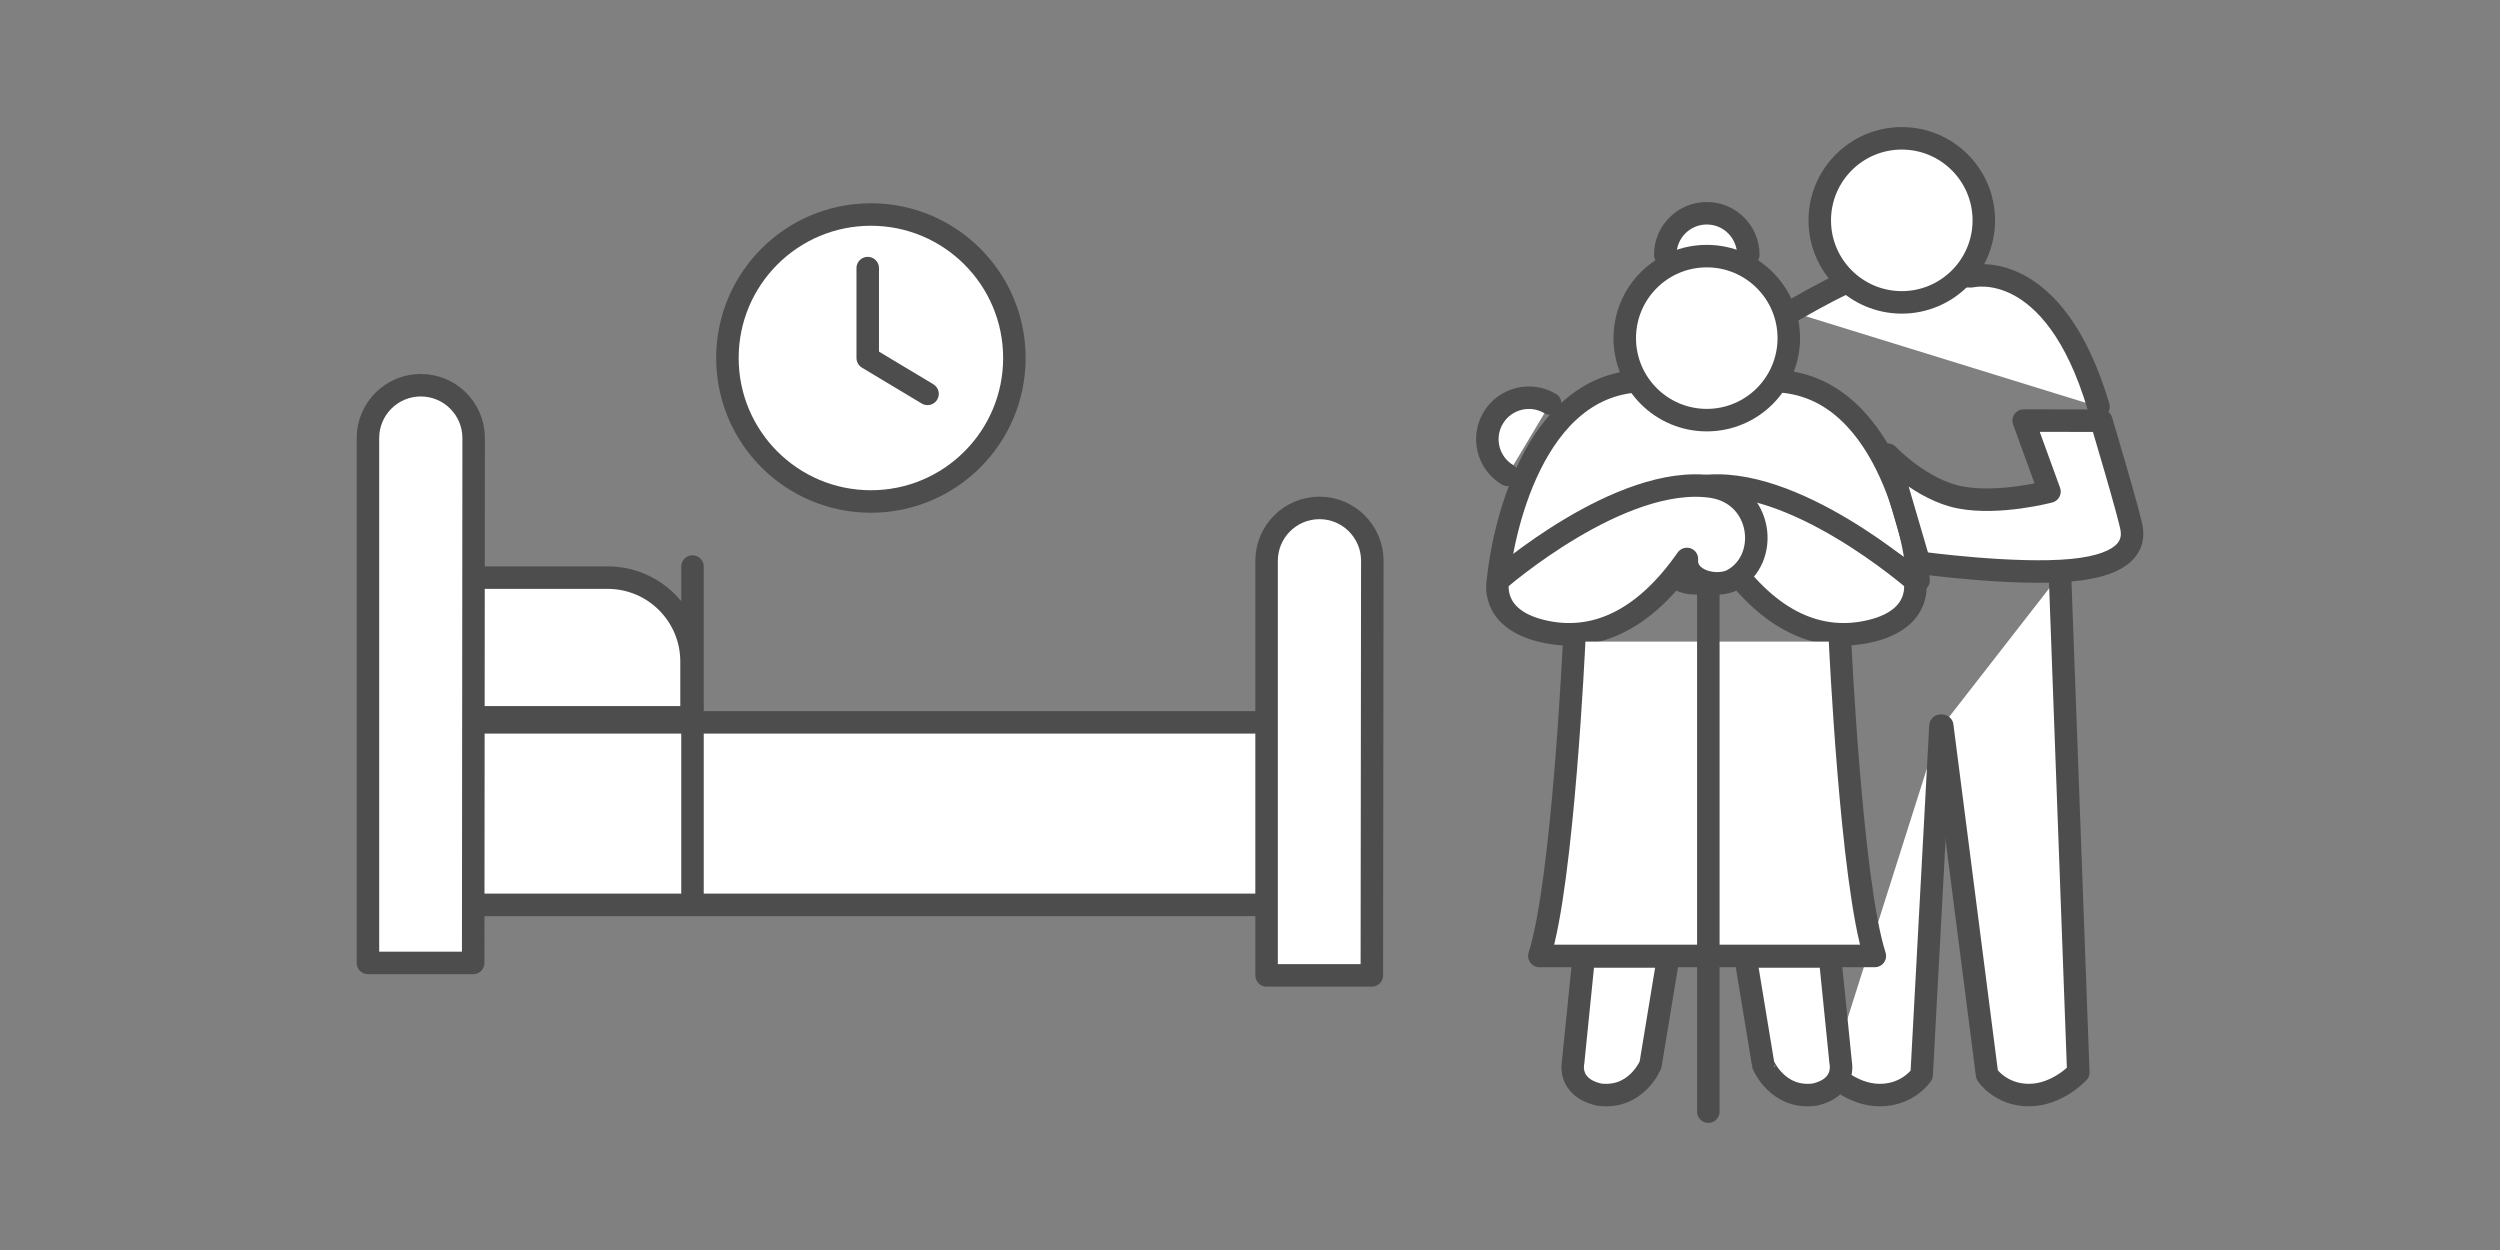 <?xml version="1.0" encoding="utf-8"?>
<!-- Generator: Adobe Illustrator 16.0.3, SVG Export Plug-In . SVG Version: 6.00 Build 0)  -->
<!DOCTYPE svg PUBLIC "-//W3C//DTD SVG 1.1 Tiny//EN" "http://www.w3.org/Graphics/SVG/1.1/DTD/svg11-tiny.dtd">
<svg version="1.1" baseProfile="tiny" id="レイヤー_9"
	 xmlns="http://www.w3.org/2000/svg" xmlns:xlink="http://www.w3.org/1999/xlink" x="0px" y="0px" width="200px" height="100px"
	 viewBox="0 0 200 100" xml:space="preserve">
<rect x="0" y="0" width="200" height="100" fill="#808080" stroke="none"/>
<g>
	<path fill="#FFFFFF" d="M55.323,57.387H37.703V46.21h10.909c3.708,0,6.711,3.005,6.711,6.713V57.387z"/>
	<path fill="none" stroke="#4E4D4D" stroke-width="1.8" stroke-linecap="round" stroke-linejoin="round" stroke-miterlimit="10" d="
		M55.323,57.387H37.703V46.21h10.909c3.708,0,6.711,3.005,6.711,6.713V57.387z"/>
	<rect x="37.705" y="57.788" fill="#FFFFFF" width="64.29" height="14.602"/>
	
		<rect x="37.705" y="57.788" fill="none" stroke="#4E4D4D" stroke-width="1.8" stroke-linecap="round" stroke-linejoin="round" stroke-miterlimit="10" width="64.29" height="14.602"/>
	<path fill="#FFFFFF" d="M37.892,35.047c0-2.337-1.894-4.23-4.23-4.23c-2.333,0-4.227,1.894-4.227,4.23v41.987h8.42L37.892,35.047z"
		/>
	<path fill="none" stroke="#4E4D4D" stroke-width="1.8" stroke-linecap="round" stroke-linejoin="round" stroke-miterlimit="10" d="
		M37.892,35.047c0-2.337-1.894-4.23-4.23-4.23c-2.333,0-4.227,1.894-4.227,4.23v41.987h8.42L37.892,35.047z"/>
	<path fill="#FFFFFF" d="M109.785,44.864c0-2.336-1.895-4.23-4.23-4.23c-2.334,0-4.228,1.894-4.228,4.23v33.165h8.421
		L109.785,44.864z"/>
	<path fill="none" stroke="#4E4D4D" stroke-width="1.8" stroke-linecap="round" stroke-linejoin="round" stroke-miterlimit="10" d="
		M109.785,44.864c0-2.336-1.895-4.23-4.23-4.23c-2.334,0-4.228,1.894-4.228,4.23v33.165h8.421L109.785,44.864z"/>
	<line fill="#FFFFFF" x1="55.399" y1="45.325" x2="55.399" y2="72.289"/>
	
		<line fill="none" stroke="#4E4D4D" stroke-width="1.8" stroke-linecap="round" stroke-linejoin="round" stroke-miterlimit="10" x1="55.399" y1="45.325" x2="55.399" y2="72.289"/>
	<path fill="#FFFFFF" d="M81.15,28.64c0,6.34-5.139,11.479-11.479,11.479c-6.34,0-11.479-5.139-11.479-11.479
		s5.139-11.479,11.479-11.479C76.011,17.161,81.15,22.3,81.15,28.64"/>
	
		<circle fill="none" stroke="#4E4D4D" stroke-width="1.8" stroke-linecap="round" stroke-linejoin="round" stroke-miterlimit="10" cx="69.672" cy="28.64" r="11.479"/>
	<polyline fill="#FFFFFF" points="69.418,21.448 69.418,28.64 74.202,31.51 	"/>
	
		<polyline fill="none" stroke="#4E4D4D" stroke-width="1.8" stroke-linecap="round" stroke-linejoin="round" stroke-miterlimit="10" points="
		69.418,21.448 69.418,28.64 74.202,31.51 	"/>
	<path fill="#FFFFFF" d="M133.221,20.383c0-1.834,1.486-3.323,3.321-3.323c1.836,0,3.321,1.489,3.321,3.323"/>
	<path fill="none" stroke="#4E4D4D" stroke-width="1.8" stroke-linecap="round" stroke-linejoin="round" stroke-miterlimit="10" d="
		M133.221,20.383c0-1.834,1.486-3.323,3.321-3.323c1.836,0,3.321,1.489,3.321,3.323"/>
	<path fill="#FFFFFF" d="M155.238,58.062l-1.506,27.921c0,0-1.061,1.623-3.346,1.623c-2.288,0-3.952-1.812-3.952-1.812"/>
	<path fill="none" stroke="#4E4D4D" stroke-width="1.8" stroke-linecap="round" stroke-linejoin="round" stroke-miterlimit="10" d="
		M155.238,58.062l-1.506,27.921c0,0-1.061,1.623-3.346,1.623c-2.288,0-3.952-1.812-3.952-1.812"/>
	<path fill="#FFFFFF" d="M141.711,30.476c9.093,0,11.479,12.526,11.778,15.954c-5.665-3.877-11.636-7.492-16.927-7.492h0.209
		c-5.292,0-11.263,3.615-16.927,7.492c0.298-3.428,2.684-15.954,11.777-15.954"/>
	<path fill="none" stroke="#4E4D4D" stroke-width="1.8" stroke-linecap="round" stroke-linejoin="round" stroke-miterlimit="10" d="
		M141.711,30.476c9.093,0,11.479,12.526,11.778,15.954c-5.665-3.877-11.636-7.492-16.927-7.492h0.209
		c-5.292,0-11.263,3.615-16.927,7.492c0.298-3.428,2.684-15.954,11.777-15.954"/>
	<path fill="#FFFFFF" d="M143.103,27.05c0,3.624-2.938,6.56-6.561,6.56s-6.561-2.936-6.561-6.56c0-3.623,2.938-6.56,6.561-6.56
		S143.103,23.427,143.103,27.05"/>
	
		<circle fill="none" stroke="#4E4D4D" stroke-width="1.8" stroke-linecap="round" stroke-linejoin="round" stroke-miterlimit="10" cx="136.542" cy="27.05" r="6.561"/>
	<path fill="#FFFFFF" d="M120.606,37.989c-1.575-0.942-2.09-2.982-1.147-4.557c0.941-1.573,2.98-2.087,4.557-1.146"/>
	<path fill="none" stroke="#4E4D4D" stroke-width="1.8" stroke-linecap="round" stroke-linejoin="round" stroke-miterlimit="10" d="
		M120.606,37.989c-1.575-0.942-2.09-2.982-1.147-4.557c0.941-1.573,2.98-2.087,4.557-1.146"/>
	<path fill="#FFFFFF" d="M138.068,44.716c3.48,4.995,7.507,6.784,11.682,5.742c4.175-1.044,3.428-4.026,3.428-4.026
		s-9.8-8.573-17.126-7.494c-4.046,0.634-4.648,5.771-1.662,7.444C135.635,47.077,138.217,46.505,138.068,44.716"/>
	<path fill="none" stroke="#4E4D4D" stroke-width="1.8" stroke-linecap="round" stroke-linejoin="round" stroke-miterlimit="10" d="
		M138.068,44.716c3.48,4.995,7.507,6.784,11.682,5.742c4.175-1.044,3.428-4.026,3.428-4.026s-9.8-8.573-17.126-7.494
		c-4.046,0.634-4.648,5.771-1.662,7.444C135.635,47.077,138.217,46.505,138.068,44.716"/>
	<path fill="#FFFFFF" d="M134.952,44.716c-3.479,4.995-7.505,6.784-11.679,5.742c-4.175-1.044-3.429-4.026-3.429-4.026
		s9.802-8.573,17.125-7.494c4.047,0.634,4.649,5.771,1.661,7.444C137.388,47.077,134.803,46.505,134.952,44.716"/>
	<path fill="none" stroke="#4E4D4D" stroke-width="1.8" stroke-linecap="round" stroke-linejoin="round" stroke-miterlimit="10" d="
		M134.952,44.716c-3.479,4.995-7.505,6.784-11.679,5.742c-4.175-1.044-3.429-4.026-3.429-4.026s9.802-8.573,17.125-7.494
		c4.047,0.634,4.649,5.771,1.661,7.444C137.388,47.077,134.803,46.505,134.952,44.716"/>
	<path fill="#FFFFFF" d="M168.103,33.657l-6.211-0.012l2.066,5.682c0,0-4.005,1.065-7.136,0.469c-3.133-0.596-5.815-3.43-5.815-3.43
		l2.532,8.648c0,0,7.605,1.043,12.228,0.597c4.623-0.448,4.922-2.237,4.771-3.28C170.39,41.286,168.103,33.657,168.103,33.657"/>
	<path fill="none" stroke="#4E4D4D" stroke-width="1.8" stroke-linecap="round" stroke-linejoin="round" stroke-miterlimit="10" d="
		M168.103,33.657l-6.211-0.012l2.066,5.682c0,0-4.005,1.065-7.136,0.469c-3.133-0.596-5.815-3.43-5.815-3.43l2.532,8.648
		c0,0,7.605,1.043,12.228,0.597c4.623-0.448,4.922-2.237,4.771-3.28C170.39,41.286,168.103,33.657,168.103,33.657z"/>
	<path fill="#FFFFFF" d="M143.277,24.935c5.368-3.056,5.519-2.757,6.262-2.833c0.747-0.073,8.201,0,8.201,0
		s6.563-1.639,10.142,10.438"/>
	<path fill="none" stroke="#4E4D4D" stroke-width="1.8" stroke-linecap="round" stroke-linejoin="round" stroke-miterlimit="10" d="
		M143.277,24.935c5.368-3.056,5.519-2.757,6.262-2.833c0.747-0.073,8.201,0,8.201,0s6.563-1.639,10.142,10.438"/>
	<path fill="#FFFFFF" d="M158.704,17.628c0,3.624-2.938,6.561-6.561,6.561c-3.625,0-6.563-2.937-6.563-6.561
		c0-3.623,2.938-6.559,6.563-6.559C155.767,11.069,158.704,14.005,158.704,17.628"/>
	
		<circle fill="none" stroke="#4E4D4D" stroke-width="1.8" stroke-linecap="round" stroke-linejoin="round" stroke-miterlimit="10" cx="152.143" cy="17.628" r="6.562"/>
	<path fill="#FFFFFF" d="M147.205,51.326c0,0,0.894,19.284,2.782,25.15h-12.923h-0.992h-12.924c1.891-5.866,2.784-25.15,2.784-25.15
		"/>
	<path fill="none" stroke="#4E4D4D" stroke-width="1.8" stroke-linecap="round" stroke-linejoin="round" stroke-miterlimit="10" d="
		M147.205,51.326c0,0,0.894,19.284,2.782,25.15h-12.923h-0.992h-12.924c1.891-5.866,2.784-25.15,2.784-25.15"/>
	<path fill="#FFFFFF" d="M127.943,87.571c-2.57-0.572-2.095-2.572-2.095-2.572l0.857-8.48h6.764l-1.43,8.673
		C132.04,85.191,130.897,87.951,127.943,87.571"/>
	<path fill="none" stroke="#4E4D4D" stroke-width="1.8" stroke-linecap="round" stroke-linejoin="round" stroke-miterlimit="10" d="
		M127.943,87.571c-2.57-0.572-2.095-2.572-2.095-2.572l0.857-8.48h6.764l-1.43,8.673C132.04,85.191,130.897,87.951,127.943,87.571z"
		/>
	<path fill="#FFFFFF" d="M145.157,87.571c2.57-0.572,2.095-2.572,2.095-2.572l-0.857-8.48h-6.764l1.43,8.673
		C141.061,85.191,142.203,87.951,145.157,87.571"/>
	<path fill="none" stroke="#4E4D4D" stroke-width="1.8" stroke-linecap="round" stroke-linejoin="round" stroke-miterlimit="10" d="
		M145.157,87.571c2.57-0.572,2.095-2.572,2.095-2.572l-0.857-8.48h-6.764l1.43,8.673C141.061,85.191,142.203,87.951,145.157,87.571z
		"/>
	<path fill="#FFFFFF" d="M155.379,58.062l3.587,27.921c0,0,1.062,1.623,3.35,1.623c2.283,0,3.947-1.812,3.947-1.812l-1.466-39.835"
		/>
	<path fill="none" stroke="#4E4D4D" stroke-width="1.8" stroke-linecap="round" stroke-linejoin="round" stroke-miterlimit="10" d="
		M155.379,58.062l3.587,27.921c0,0,1.062,1.623,3.35,1.623c2.283,0,3.947-1.812,3.947-1.812l-1.466-39.835"/>
	<line fill="#FFFFFF" x1="136.667" y1="47.404" x2="136.667" y2="88.931"/>
	
		<line fill="none" stroke="#4E4D4D" stroke-width="1.8" stroke-linecap="round" stroke-linejoin="round" stroke-miterlimit="10" x1="136.667" y1="47.404" x2="136.667" y2="88.931"/>
</g>
</svg>
